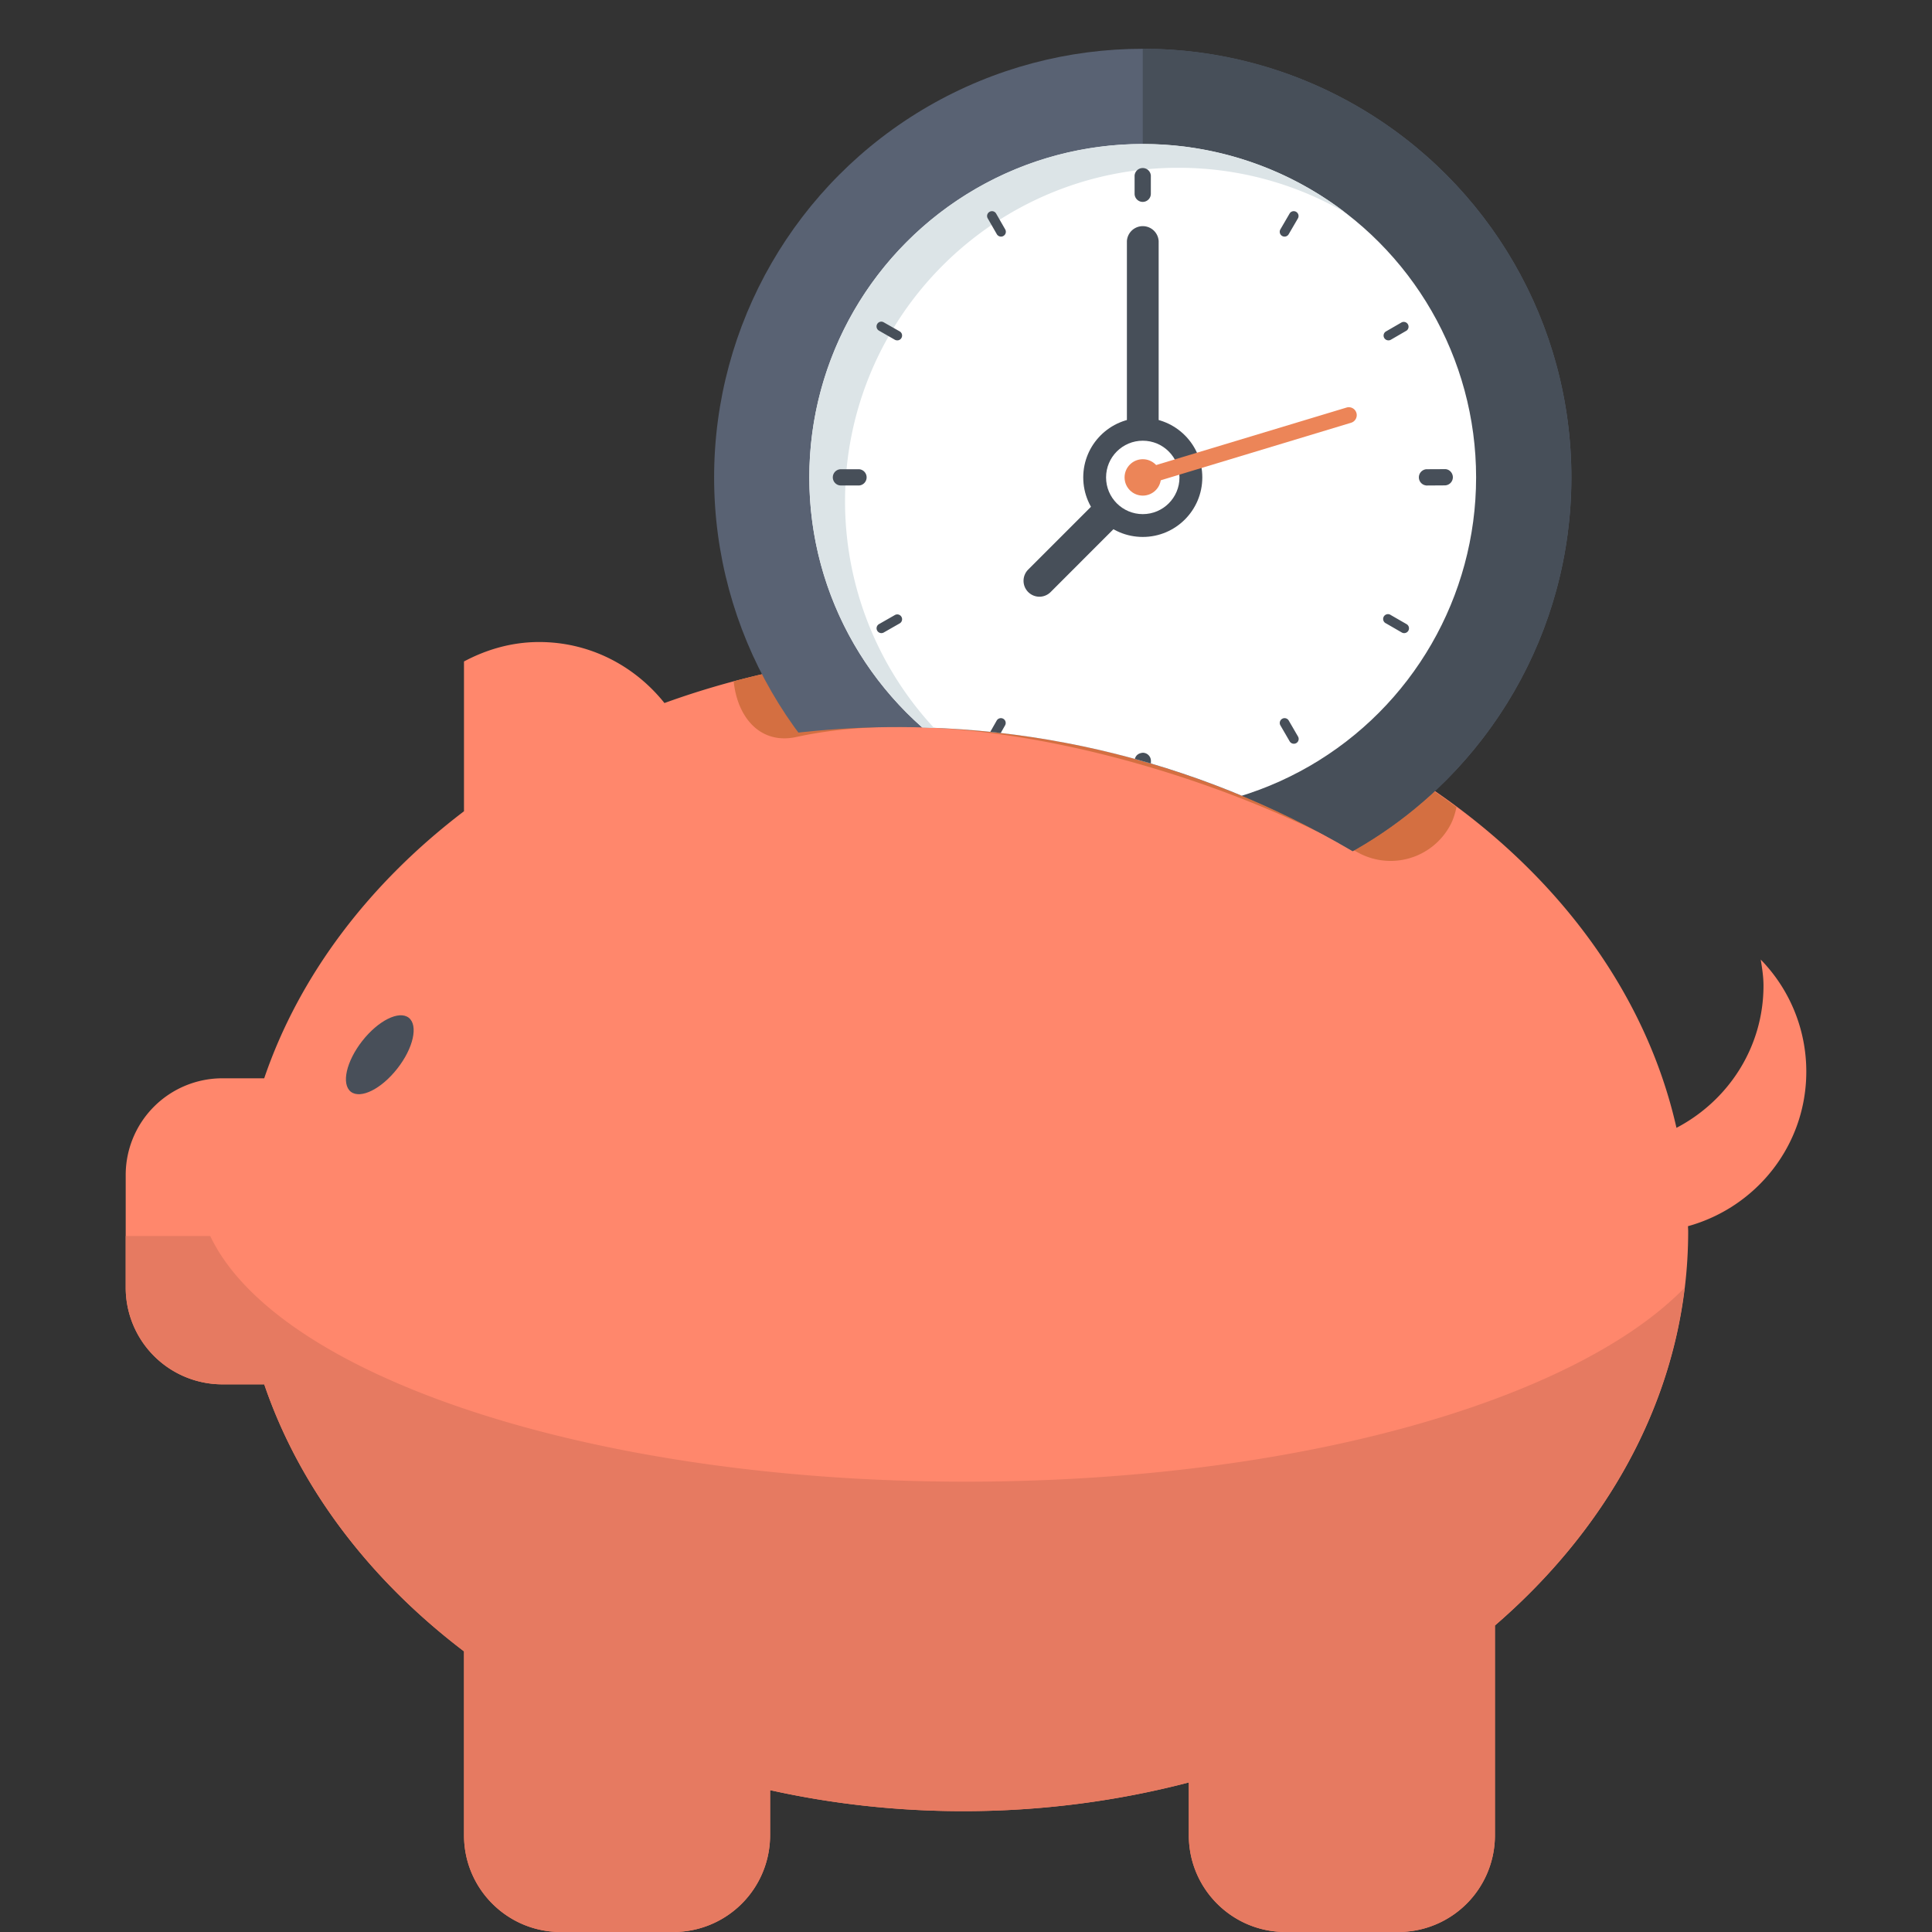 <svg xmlns="http://www.w3.org/2000/svg" width="512" height="512" viewBox="0 0 64 64"><rect x="0" y="0" width="64" height="64" fill="#333333" stroke="none"/><clipPath id="a"><path d="M41.922.017C29.558-.374 19.32 6.124 19.055 14.528c-.12 3.791 1.813 7.316 5.1 10.088a29.512 29.512 0 0 1 6.518-.516c6.319.198 12.11 2.369 16.848 5.898 9.232-1.613 10.1-7.388 10.316-14.244C58.104 7.349 54.285.409 41.922.017z"/></clipPath><path fill="#ff876c" d="M59.836 35.497a5.306 5.306 0 0 0-1.51-3.71c.047.285.092.572.092.863 0 2.055-1.178 3.819-2.883 4.711-2.021-8.973-11.824-15.778-23.623-15.778-3.531 0-6.88.611-9.901 1.706-.979-1.225-2.461-2.021-4.152-2.021-.904 0-1.742.246-2.489.644v4.962c-3.125 2.377-5.45 5.418-6.618 8.846H7.367a3.203 3.203 0 0 0-3.203 3.199v3.737a3.204 3.204 0 0 0 3.203 3.202h1.386c1.167 3.427 3.493 6.469 6.618 8.846V60.8c0 1.766 1.434 3.2 3.202 3.2h3.733a3.204 3.204 0 0 0 3.204-3.2v-1.499c2.039.453 4.185.696 6.403.696 2.609 0 5.119-.338 7.468-.951V60.8c0 1.766 1.434 3.2 3.201 3.2h3.742a3.2 3.2 0 0 0 3.197-3.2v-6.954c3.973-3.429 6.402-8.014 6.402-13.056 0-.062-.006-.115-.006-.171 2.255-.624 3.919-2.668 3.919-5.122z"/><path fill="#484f59" d="M13.163 35.396c-.528.677-1.216 1.019-1.541.77-.322-.257-.151-1.006.378-1.683.53-.676 1.22-1.02 1.542-.768.318.253.152 1.005-.379 1.681z"/><path fill="#d46f41" d="M31.913 21.583a29.43 29.43 0 0 0-7.609.987c.125 1.207.89 2.104 2.08 1.843 5.394-1.183 13.324.936 18.604 3.83a2.241 2.241 0 0 0 3.043-.888c.109-.197.172-.408.217-.619-4.287-3.189-10.018-5.153-16.335-5.153z"/><path fill="#e67a61" d="M31.998 49.082c-12.464 0-22.829-3.506-25.034-8.137H4.165v1.711a3.204 3.204 0 0 0 3.203 3.202h1.386c1.167 3.427 3.493 6.469 6.618 8.846V60.8c0 1.766 1.434 3.2 3.202 3.2h3.733a3.204 3.204 0 0 0 3.204-3.2v-1.499c2.039.453 4.185.696 6.403.696 2.609 0 5.119-.338 7.468-.951V60.8c0 1.766 1.434 3.2 3.201 3.2h3.742a3.2 3.2 0 0 0 3.197-3.2v-6.954c3.477-3 5.764-6.887 6.283-11.189-3.655 3.755-12.934 6.425-23.807 6.425z"/><g clip-path="url(#a)"><circle cx="37.855" cy="15.815" r="14.199" fill="#596273"/><path fill="#474f59" d="M37.855 1.614c7.844 0 14.199 6.358 14.199 14.201 0 7.842-6.355 14.199-14.199 14.199z"/><circle cx="37.854" cy="15.815" r="11.044" fill="#fff"/><path fill="#dce4e7" d="M27.993 16.604c0-6.101 4.946-11.046 11.044-11.046 2.014 0 3.896.541 5.521 1.48a10.999 10.999 0 0 0-6.703-2.268c-6.1 0-11.045 4.944-11.045 11.044 0 4.088 2.224 7.654 5.526 9.564a11.03 11.03 0 0 1-4.343-8.774z"/><circle cx="37.856" cy="15.815" r="1.972" fill="#474f59"/><path fill="#474f59" d="M42.553 7.838a.16.16 0 0 1-.139-.239l.305-.524a.158.158 0 0 1 .217-.058.16.16 0 0 1 .059.218l-.305.523a.158.158 0 0 1-.137.08zM32.855 24.637a.16.16 0 0 1-.139-.238l.301-.529a.16.16 0 0 1 .217-.06.16.16 0 0 1 .061.217l-.301.529a.162.162 0 0 1-.139.081zM46.516 20.973a.15.15 0 0 1-.08-.021l-.521-.301a.16.16 0 1 1 .158-.276l.523.301a.16.16 0 0 1 .057.218.161.161 0 0 1-.137.079zM29.724 11.275a.166.166 0 0 1-.08-.02l-.527-.302a.16.16 0 0 1-.06-.217.157.157 0 0 1 .217-.059l.529.3a.159.159 0 0 1 .059.217.154.154 0 0 1-.138.081zM33.16 7.838a.162.162 0 0 1-.139-.08l-.301-.524a.157.157 0 0 1 .061-.217.158.158 0 0 1 .217.058l.301.524a.159.159 0 0 1-.059.217.153.153 0 0 1-.08.022zM42.859 24.637a.16.16 0 0 1-.137-.079l-.307-.529a.16.16 0 0 1 .059-.218.159.159 0 0 1 .217.058l.307.529a.158.158 0 0 1-.139.239zM29.196 20.973a.16.16 0 0 1-.079-.298l.527-.301a.159.159 0 0 1 .218.06.159.159 0 0 1-.059.217l-.529.302a.165.165 0 0 1-.078.02zM45.994 11.275a.163.163 0 0 1-.139-.079.158.158 0 0 1 .059-.218l.521-.301a.16.16 0 0 1 .16.275l-.521.302a.155.155 0 0 1-.08.021zM28.461 16.082h-.605c-.148 0-.268-.12-.268-.269s.12-.269.268-.269h.605a.27.27 0 0 1 0 .538zM47.25 16.082a.27.27 0 0 1-.002-.538l.609-.003c.145-.008.27.119.271.267a.27.27 0 0 1-.268.271l-.609.004h-.001zM37.854 26.083h-.002a.267.267 0 0 1-.266-.27l.002-.61c.002-.148.1-.253.27-.267a.27.27 0 0 1 .268.271l-.004.608a.269.269 0 0 1-.268.268zM37.855 6.688a.27.27 0 0 1-.27-.269v-.606a.27.27 0 0 1 .538 0v.606a.269.269 0 0 1-.268.269zM37.857 16.341a.527.527 0 0 1-.527-.526V7.986a.527.527 0 0 1 1.052 0v7.829a.526.526 0 0 1-.525.526z"/><path fill="#474f59" d="M34.432 19.767a.527.527 0 0 1-.373-.898l3.291-3.292a.526.526 0 1 1 .744.743l-3.291 3.293a.528.528 0 0 1-.371.154z"/><circle cx="37.856" cy="15.815" r="1.216" fill="#fff"/><circle cx="37.856" cy="15.815" r=".603" fill="#ec8558"/><path fill="#ec8558" d="M37.857 16.077a.263.263 0 0 1-.252-.186.267.267 0 0 1 .176-.33l6.824-2.06a.262.262 0 1 1 .152.503l-6.824 2.063a.289.289 0 0 1-.076.01z"/></g></svg>